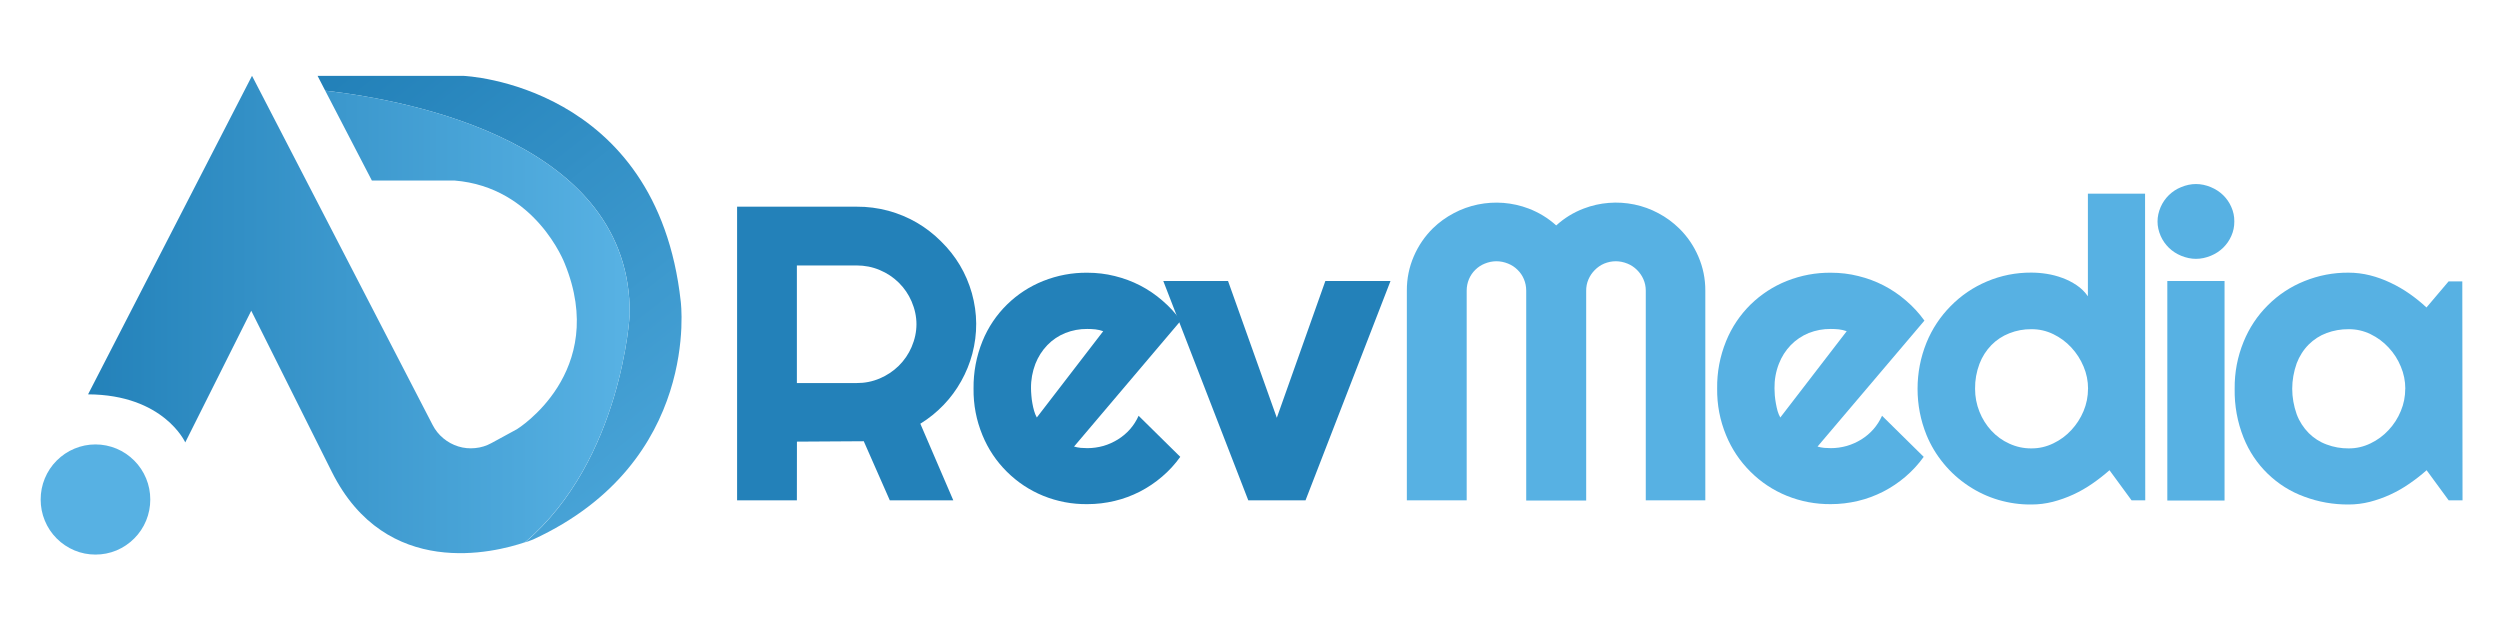 <svg xmlns="http://www.w3.org/2000/svg" xmlns:xlink="http://www.w3.org/1999/xlink" width="220" zoomAndPan="magnify" viewBox="0 0 165 41.25" height="55" preserveAspectRatio="xMidYMid meet" version="1.0"><defs><clipPath id="d6b7839104"><path d="M 2.684 29 L 10 29 L 10 36.641 L 2.684 36.641 Z M 2.684 29 " clip-rule="nonzero"/></clipPath><clipPath id="08dc61ba5a"><path d="M 20 5 L 45 5 L 45 36 L 20 36 Z M 20 5 " clip-rule="nonzero"/></clipPath><clipPath id="98e3802cb2"><path d="M 44.93 19.906 C 43.355 5.508 30.598 5.008 30.598 5.008 L 20.961 5.008 L 21.465 5.984 C 27.176 6.637 41.691 9.43 41.562 20.762 C 41.562 20.762 41.055 30.355 34.656 35.797 C 34.996 35.684 35.195 35.602 35.195 35.602 C 46.293 30.488 44.93 19.906 44.93 19.906 Z M 44.93 19.906 " clip-rule="nonzero"/></clipPath><linearGradient x1="174.109" gradientTransform="matrix(0.27, 0, 0, 0.271, -24.178, -62.078)" y1="242.437" x2="264.804" gradientUnits="userSpaceOnUse" y2="358.657" id="41714d4daf"><stop stop-opacity="1" stop-color="rgb(13.699%, 50.6%, 72.499%)" offset="0"/><stop stop-opacity="1" stop-color="rgb(13.838%, 50.728%, 72.612%)" offset="0.031"/><stop stop-opacity="1" stop-color="rgb(14.113%, 50.981%, 72.835%)" offset="0.047"/><stop stop-opacity="1" stop-color="rgb(14.386%, 51.233%, 73.055%)" offset="0.062"/><stop stop-opacity="1" stop-color="rgb(14.661%, 51.485%, 73.276%)" offset="0.078"/><stop stop-opacity="1" stop-color="rgb(14.934%, 51.736%, 73.497%)" offset="0.094"/><stop stop-opacity="1" stop-color="rgb(15.207%, 51.988%, 73.718%)" offset="0.109"/><stop stop-opacity="1" stop-color="rgb(15.48%, 52.24%, 73.94%)" offset="0.125"/><stop stop-opacity="1" stop-color="rgb(15.753%, 52.492%, 74.161%)" offset="0.141"/><stop stop-opacity="1" stop-color="rgb(16.026%, 52.744%, 74.382%)" offset="0.156"/><stop stop-opacity="1" stop-color="rgb(16.299%, 52.995%, 74.603%)" offset="0.172"/><stop stop-opacity="1" stop-color="rgb(16.573%, 53.247%, 74.823%)" offset="0.188"/><stop stop-opacity="1" stop-color="rgb(16.846%, 53.499%, 75.044%)" offset="0.203"/><stop stop-opacity="1" stop-color="rgb(17.12%, 53.751%, 75.266%)" offset="0.219"/><stop stop-opacity="1" stop-color="rgb(17.393%, 54.004%, 75.487%)" offset="0.234"/><stop stop-opacity="1" stop-color="rgb(17.667%, 54.256%, 75.708%)" offset="0.25"/><stop stop-opacity="1" stop-color="rgb(17.94%, 54.507%, 75.929%)" offset="0.266"/><stop stop-opacity="1" stop-color="rgb(18.213%, 54.759%, 76.151%)" offset="0.281"/><stop stop-opacity="1" stop-color="rgb(18.486%, 55.011%, 76.37%)" offset="0.297"/><stop stop-opacity="1" stop-color="rgb(18.759%, 55.263%, 76.591%)" offset="0.312"/><stop stop-opacity="1" stop-color="rgb(19.032%, 55.515%, 76.813%)" offset="0.328"/><stop stop-opacity="1" stop-color="rgb(19.305%, 55.766%, 77.034%)" offset="0.344"/><stop stop-opacity="1" stop-color="rgb(19.58%, 56.018%, 77.255%)" offset="0.359"/><stop stop-opacity="1" stop-color="rgb(19.853%, 56.27%, 77.477%)" offset="0.375"/><stop stop-opacity="1" stop-color="rgb(20.126%, 56.522%, 77.698%)" offset="0.391"/><stop stop-opacity="1" stop-color="rgb(20.399%, 56.773%, 77.917%)" offset="0.392"/><stop stop-opacity="1" stop-color="rgb(20.537%, 56.9%, 78.029%)" offset="0.406"/><stop stop-opacity="1" stop-color="rgb(20.673%, 57.025%, 78.139%)" offset="0.422"/><stop stop-opacity="1" stop-color="rgb(20.946%, 57.277%, 78.36%)" offset="0.438"/><stop stop-opacity="1" stop-color="rgb(21.219%, 57.529%, 78.581%)" offset="0.453"/><stop stop-opacity="1" stop-color="rgb(21.492%, 57.78%, 78.802%)" offset="0.469"/><stop stop-opacity="1" stop-color="rgb(21.765%, 58.032%, 79.024%)" offset="0.484"/><stop stop-opacity="1" stop-color="rgb(22.038%, 58.286%, 79.245%)" offset="0.5"/><stop stop-opacity="1" stop-color="rgb(22.313%, 58.537%, 79.466%)" offset="0.516"/><stop stop-opacity="1" stop-color="rgb(22.586%, 58.789%, 79.686%)" offset="0.531"/><stop stop-opacity="1" stop-color="rgb(22.859%, 59.041%, 79.907%)" offset="0.547"/><stop stop-opacity="1" stop-color="rgb(23.132%, 59.293%, 80.128%)" offset="0.562"/><stop stop-opacity="1" stop-color="rgb(23.405%, 59.544%, 80.35%)" offset="0.578"/><stop stop-opacity="1" stop-color="rgb(23.679%, 59.796%, 80.571%)" offset="0.594"/><stop stop-opacity="1" stop-color="rgb(23.952%, 60.048%, 80.792%)" offset="0.608"/><stop stop-opacity="1" stop-color="rgb(24.089%, 60.175%, 80.904%)" offset="0.609"/><stop stop-opacity="1" stop-color="rgb(24.225%, 60.3%, 81.013%)" offset="0.625"/><stop stop-opacity="1" stop-color="rgb(24.498%, 60.551%, 81.233%)" offset="0.641"/><stop stop-opacity="1" stop-color="rgb(24.773%, 60.803%, 81.454%)" offset="0.656"/><stop stop-opacity="1" stop-color="rgb(25.046%, 61.055%, 81.676%)" offset="0.672"/><stop stop-opacity="1" stop-color="rgb(25.319%, 61.307%, 81.897%)" offset="0.688"/><stop stop-opacity="1" stop-color="rgb(25.592%, 61.559%, 82.118%)" offset="0.703"/><stop stop-opacity="1" stop-color="rgb(25.865%, 61.81%, 82.339%)" offset="0.719"/><stop stop-opacity="1" stop-color="rgb(26.138%, 62.062%, 82.561%)" offset="0.734"/><stop stop-opacity="1" stop-color="rgb(26.411%, 62.314%, 82.782%)" offset="0.75"/><stop stop-opacity="1" stop-color="rgb(26.685%, 62.567%, 83.002%)" offset="0.766"/><stop stop-opacity="1" stop-color="rgb(26.958%, 62.819%, 83.223%)" offset="0.781"/><stop stop-opacity="1" stop-color="rgb(27.232%, 63.071%, 83.444%)" offset="0.797"/><stop stop-opacity="1" stop-color="rgb(27.505%, 63.322%, 83.665%)" offset="0.812"/><stop stop-opacity="1" stop-color="rgb(27.779%, 63.574%, 83.887%)" offset="0.828"/><stop stop-opacity="1" stop-color="rgb(28.052%, 63.826%, 84.108%)" offset="0.844"/><stop stop-opacity="1" stop-color="rgb(28.325%, 64.078%, 84.329%)" offset="0.859"/><stop stop-opacity="1" stop-color="rgb(28.598%, 64.33%, 84.549%)" offset="0.875"/><stop stop-opacity="1" stop-color="rgb(28.871%, 64.581%, 84.77%)" offset="0.891"/><stop stop-opacity="1" stop-color="rgb(29.144%, 64.833%, 84.991%)" offset="0.906"/><stop stop-opacity="1" stop-color="rgb(29.417%, 65.085%, 85.213%)" offset="0.922"/><stop stop-opacity="1" stop-color="rgb(29.691%, 65.337%, 85.434%)" offset="0.938"/><stop stop-opacity="1" stop-color="rgb(29.965%, 65.588%, 85.655%)" offset="0.953"/><stop stop-opacity="1" stop-color="rgb(30.238%, 65.84%, 85.876%)" offset="0.969"/><stop stop-opacity="1" stop-color="rgb(30.511%, 66.092%, 86.098%)" offset="0.984"/><stop stop-opacity="1" stop-color="rgb(30.785%, 66.344%, 86.317%)" offset="1"/></linearGradient><clipPath id="b37ff72731"><path d="M 5 5 L 42 5 L 42 36.641 L 5 36.641 Z M 5 5 " clip-rule="nonzero"/></clipPath><clipPath id="3d663d8421"><path d="M 41.562 20.762 C 41.68 9.426 27.176 6.633 21.465 5.984 L 24.543 11.914 L 29.988 11.914 C 35.363 12.344 37.27 17.387 37.27 17.387 C 40.211 24.586 34.117 28.328 34.117 28.328 L 32.438 29.242 C 32.102 29.426 31.746 29.539 31.363 29.574 C 30.984 29.613 30.613 29.578 30.246 29.465 C 29.883 29.352 29.555 29.172 29.262 28.93 C 28.965 28.684 28.73 28.391 28.555 28.051 L 16.633 5.004 L 5.812 26.027 C 10.816 26.051 12.227 29.199 12.227 29.199 L 16.582 20.508 L 21.902 31.145 C 25.484 38.301 32.645 36.469 34.648 35.789 C 41.055 30.355 41.562 20.762 41.562 20.762 Z M 41.562 20.762 " clip-rule="nonzero"/></clipPath><linearGradient x1="111.22" gradientTransform="matrix(0.27, 0, 0, 0.271, -24.178, -62.078)" y1="305.84" x2="244.23" gradientUnits="userSpaceOnUse" y2="305.84" id="86a191621e"><stop stop-opacity="1" stop-color="rgb(14.078%, 50.949%, 72.806%)" offset="0"/><stop stop-opacity="1" stop-color="rgb(14.24%, 51.097%, 72.935%)" offset="0.016"/><stop stop-opacity="1" stop-color="rgb(14.563%, 51.395%, 73.196%)" offset="0.031"/><stop stop-opacity="1" stop-color="rgb(14.885%, 51.692%, 73.459%)" offset="0.047"/><stop stop-opacity="1" stop-color="rgb(15.208%, 51.99%, 73.72%)" offset="0.062"/><stop stop-opacity="1" stop-color="rgb(15.53%, 52.287%, 73.981%)" offset="0.078"/><stop stop-opacity="1" stop-color="rgb(15.854%, 52.585%, 74.242%)" offset="0.094"/><stop stop-opacity="1" stop-color="rgb(16.177%, 52.882%, 74.503%)" offset="0.109"/><stop stop-opacity="1" stop-color="rgb(16.499%, 53.18%, 74.763%)" offset="0.125"/><stop stop-opacity="1" stop-color="rgb(16.823%, 53.477%, 75.024%)" offset="0.141"/><stop stop-opacity="1" stop-color="rgb(17.146%, 53.775%, 75.287%)" offset="0.156"/><stop stop-opacity="1" stop-color="rgb(17.468%, 54.073%, 75.548%)" offset="0.172"/><stop stop-opacity="1" stop-color="rgb(17.792%, 54.37%, 75.809%)" offset="0.188"/><stop stop-opacity="1" stop-color="rgb(18.114%, 54.668%, 76.07%)" offset="0.203"/><stop stop-opacity="1" stop-color="rgb(18.437%, 54.965%, 76.331%)" offset="0.219"/><stop stop-opacity="1" stop-color="rgb(18.761%, 55.263%, 76.591%)" offset="0.234"/><stop stop-opacity="1" stop-color="rgb(19.083%, 55.56%, 76.854%)" offset="0.25"/><stop stop-opacity="1" stop-color="rgb(19.406%, 55.858%, 77.115%)" offset="0.266"/><stop stop-opacity="1" stop-color="rgb(19.728%, 56.155%, 77.376%)" offset="0.281"/><stop stop-opacity="1" stop-color="rgb(20.052%, 56.453%, 77.637%)" offset="0.297"/><stop stop-opacity="1" stop-color="rgb(20.375%, 56.75%, 77.898%)" offset="0.312"/><stop stop-opacity="1" stop-color="rgb(20.697%, 57.048%, 78.159%)" offset="0.328"/><stop stop-opacity="1" stop-color="rgb(21.021%, 57.346%, 78.421%)" offset="0.344"/><stop stop-opacity="1" stop-color="rgb(21.344%, 57.643%, 78.682%)" offset="0.359"/><stop stop-opacity="1" stop-color="rgb(21.666%, 57.941%, 78.943%)" offset="0.375"/><stop stop-opacity="1" stop-color="rgb(21.989%, 58.238%, 79.204%)" offset="0.391"/><stop stop-opacity="1" stop-color="rgb(22.311%, 58.536%, 79.465%)" offset="0.406"/><stop stop-opacity="1" stop-color="rgb(22.635%, 58.833%, 79.726%)" offset="0.422"/><stop stop-opacity="1" stop-color="rgb(22.958%, 59.131%, 79.988%)" offset="0.438"/><stop stop-opacity="1" stop-color="rgb(23.28%, 59.428%, 80.249%)" offset="0.453"/><stop stop-opacity="1" stop-color="rgb(23.604%, 59.726%, 80.51%)" offset="0.469"/><stop stop-opacity="1" stop-color="rgb(23.926%, 60.023%, 80.771%)" offset="0.484"/><stop stop-opacity="1" stop-color="rgb(24.249%, 60.321%, 81.032%)" offset="0.5"/><stop stop-opacity="1" stop-color="rgb(24.573%, 60.619%, 81.293%)" offset="0.516"/><stop stop-opacity="1" stop-color="rgb(24.895%, 60.916%, 81.555%)" offset="0.531"/><stop stop-opacity="1" stop-color="rgb(25.218%, 61.214%, 81.816%)" offset="0.547"/><stop stop-opacity="1" stop-color="rgb(25.542%, 61.511%, 82.077%)" offset="0.562"/><stop stop-opacity="1" stop-color="rgb(25.864%, 61.809%, 82.338%)" offset="0.578"/><stop stop-opacity="1" stop-color="rgb(26.187%, 62.106%, 82.599%)" offset="0.594"/><stop stop-opacity="1" stop-color="rgb(26.509%, 62.404%, 82.86%)" offset="0.609"/><stop stop-opacity="1" stop-color="rgb(26.833%, 62.701%, 83.121%)" offset="0.625"/><stop stop-opacity="1" stop-color="rgb(27.156%, 62.999%, 83.383%)" offset="0.641"/><stop stop-opacity="1" stop-color="rgb(27.478%, 63.297%, 83.644%)" offset="0.656"/><stop stop-opacity="1" stop-color="rgb(27.802%, 63.596%, 83.905%)" offset="0.672"/><stop stop-opacity="1" stop-color="rgb(28.125%, 63.893%, 84.166%)" offset="0.688"/><stop stop-opacity="1" stop-color="rgb(28.447%, 64.191%, 84.427%)" offset="0.703"/><stop stop-opacity="1" stop-color="rgb(28.77%, 64.488%, 84.688%)" offset="0.719"/><stop stop-opacity="1" stop-color="rgb(29.092%, 64.786%, 84.95%)" offset="0.734"/><stop stop-opacity="1" stop-color="rgb(29.416%, 65.083%, 85.211%)" offset="0.75"/><stop stop-opacity="1" stop-color="rgb(29.739%, 65.381%, 85.472%)" offset="0.766"/><stop stop-opacity="1" stop-color="rgb(30.061%, 65.678%, 85.733%)" offset="0.781"/><stop stop-opacity="1" stop-color="rgb(30.385%, 65.976%, 85.994%)" offset="0.797"/><stop stop-opacity="1" stop-color="rgb(30.707%, 66.273%, 86.255%)" offset="0.812"/><stop stop-opacity="1" stop-color="rgb(31.03%, 66.571%, 86.517%)" offset="0.828"/><stop stop-opacity="1" stop-color="rgb(31.354%, 66.869%, 86.778%)" offset="0.844"/><stop stop-opacity="1" stop-color="rgb(31.676%, 67.166%, 87.039%)" offset="0.859"/><stop stop-opacity="1" stop-color="rgb(31.999%, 67.464%, 87.3%)" offset="0.875"/><stop stop-opacity="1" stop-color="rgb(32.323%, 67.761%, 87.561%)" offset="0.891"/><stop stop-opacity="1" stop-color="rgb(32.645%, 68.059%, 87.822%)" offset="0.906"/><stop stop-opacity="1" stop-color="rgb(32.968%, 68.356%, 88.084%)" offset="0.922"/><stop stop-opacity="1" stop-color="rgb(33.29%, 68.654%, 88.345%)" offset="0.938"/><stop stop-opacity="1" stop-color="rgb(33.614%, 68.951%, 88.606%)" offset="0.953"/><stop stop-opacity="1" stop-color="rgb(33.937%, 69.249%, 88.867%)" offset="0.969"/><stop stop-opacity="1" stop-color="rgb(34.099%, 69.398%, 88.998%)" offset="1"/></linearGradient><clipPath id="8ad9a5c490"><path d="M 147 17 L 162.527 17 L 162.527 34 L 147 34 Z M 147 17 " clip-rule="nonzero"/></clipPath></defs><g clip-path="url(#d6b7839104)"><path fill="#57b1e3" d="M 9.918 32.969 C 9.918 33.449 9.828 33.914 9.645 34.359 C 9.461 34.805 9.199 35.199 8.859 35.539 C 8.52 35.879 8.129 36.141 7.688 36.328 C 7.242 36.512 6.781 36.602 6.301 36.602 C 5.82 36.602 5.359 36.512 4.918 36.328 C 4.473 36.141 4.082 35.879 3.742 35.539 C 3.402 35.199 3.141 34.805 2.957 34.359 C 2.773 33.914 2.684 33.449 2.684 32.969 C 2.684 32.484 2.773 32.023 2.957 31.578 C 3.141 31.133 3.402 30.738 3.742 30.398 C 4.082 30.059 4.473 29.793 4.918 29.609 C 5.359 29.426 5.82 29.332 6.301 29.332 C 6.781 29.332 7.242 29.426 7.688 29.609 C 8.129 29.793 8.52 30.059 8.859 30.398 C 9.199 30.738 9.461 31.133 9.645 31.578 C 9.828 32.023 9.918 32.484 9.918 32.969 Z M 9.918 32.969 " fill-opacity="1" fill-rule="nonzero"/></g><g clip-path="url(#08dc61ba5a)"><g clip-path="url(#98e3802cb2)"><path fill="url(#41714d4daf)" d="M 20.961 5.008 L 20.961 35.797 L 46.293 35.797 L 46.293 5.008 Z M 20.961 5.008 " fill-rule="nonzero"/></g></g><g clip-path="url(#b37ff72731)"><g clip-path="url(#3d663d8421)"><path fill="url(#86a191621e)" d="M 5.812 5.004 L 5.812 36.641 L 41.68 36.641 L 41.68 5.004 Z M 5.812 5.004 " fill-rule="nonzero"/></g></g><path fill="#2381b9" d="M 52.594 33.023 L 48.648 33.023 L 48.648 13.641 L 56.539 13.641 C 57.25 13.637 57.945 13.727 58.629 13.91 C 59.965 14.277 61.125 14.949 62.109 15.93 C 63.09 16.891 63.77 18.031 64.145 19.355 C 64.516 20.688 64.523 22.02 64.172 23.355 C 64.004 23.984 63.758 24.586 63.441 25.152 C 63.121 25.727 62.734 26.25 62.281 26.723 C 61.82 27.203 61.309 27.617 60.742 27.965 L 62.918 33.023 L 58.727 33.023 L 57.008 29.121 L 52.598 29.148 Z M 52.594 17.52 L 52.594 25.281 L 56.539 25.281 C 57.07 25.285 57.578 25.184 58.066 24.977 C 58.535 24.777 58.953 24.5 59.316 24.145 C 59.68 23.785 59.961 23.375 60.164 22.906 C 60.594 21.902 60.594 20.895 60.164 19.891 C 59.961 19.422 59.68 19.012 59.316 18.652 C 58.953 18.297 58.535 18.02 58.066 17.824 C 57.578 17.617 57.07 17.52 56.539 17.52 Z M 52.594 17.52 " fill-opacity="1" fill-rule="nonzero"/><path fill="#2381b9" d="M 70.887 29.473 C 71.031 29.516 71.18 29.543 71.328 29.559 C 71.477 29.57 71.621 29.578 71.766 29.578 C 72.129 29.578 72.48 29.527 72.828 29.43 C 73.164 29.332 73.48 29.188 73.781 29.004 C 74.395 28.621 74.852 28.102 75.148 27.441 L 77.898 30.152 C 77.551 30.637 77.152 31.074 76.695 31.461 C 76.246 31.848 75.754 32.176 75.227 32.449 C 74.695 32.719 74.141 32.926 73.562 33.062 C 72.973 33.203 72.375 33.273 71.77 33.273 C 70.762 33.285 69.789 33.102 68.852 32.723 C 67.945 32.352 67.145 31.82 66.449 31.129 C 65.754 30.438 65.219 29.637 64.844 28.727 C 64.438 27.742 64.242 26.719 64.254 25.652 C 64.242 24.566 64.438 23.52 64.844 22.516 C 65.219 21.598 65.758 20.793 66.465 20.098 C 67.156 19.422 67.957 18.902 68.855 18.543 C 69.793 18.172 70.766 17.988 71.773 18 C 72.383 18 72.984 18.07 73.578 18.219 C 74.754 18.508 75.805 19.047 76.723 19.844 C 77.18 20.234 77.582 20.672 77.934 21.16 Z M 72.812 21.859 C 72.645 21.801 72.477 21.758 72.297 21.738 C 72.117 21.719 71.938 21.711 71.758 21.711 C 71.258 21.707 70.773 21.797 70.309 21.98 C 69.859 22.164 69.465 22.426 69.129 22.773 C 68.781 23.133 68.52 23.547 68.336 24.012 C 68.137 24.535 68.039 25.074 68.047 25.637 C 68.047 25.773 68.055 25.926 68.07 26.098 C 68.082 26.27 68.105 26.445 68.137 26.617 C 68.168 26.797 68.207 26.965 68.254 27.125 C 68.293 27.273 68.355 27.418 68.43 27.555 Z M 72.812 21.859 " fill-opacity="1" fill-rule="nonzero"/><path fill="#2381b9" d="M 82.387 33.023 L 76.777 18.547 L 81.051 18.547 L 84.27 27.574 L 87.473 18.547 L 91.773 18.547 L 86.164 33.023 Z M 82.387 33.023 " fill-opacity="1" fill-rule="nonzero"/><path fill="#57b1e3" d="M 112.551 33.023 L 108.621 33.023 L 108.621 19.18 C 108.621 18.914 108.57 18.664 108.461 18.422 C 108.359 18.191 108.215 17.988 108.035 17.809 C 107.852 17.629 107.645 17.492 107.41 17.398 C 106.895 17.191 106.383 17.191 105.871 17.398 C 105.637 17.5 105.434 17.641 105.254 17.824 C 105.074 18.004 104.938 18.207 104.836 18.441 C 104.734 18.68 104.684 18.934 104.688 19.195 L 104.688 33.035 L 100.73 33.035 L 100.73 19.18 C 100.73 18.918 100.68 18.664 100.578 18.422 C 100.48 18.191 100.34 17.984 100.16 17.809 C 99.98 17.629 99.77 17.492 99.535 17.398 C 99.023 17.191 98.508 17.191 97.996 17.398 C 97.762 17.492 97.551 17.629 97.371 17.809 C 97.191 17.984 97.051 18.191 96.953 18.422 C 96.852 18.664 96.801 18.918 96.801 19.18 L 96.801 33.02 L 92.852 33.02 L 92.852 19.18 C 92.848 18.391 93 17.637 93.312 16.914 C 93.613 16.215 94.035 15.598 94.578 15.062 C 94.988 14.664 95.445 14.336 95.949 14.07 C 96.453 13.801 96.984 13.613 97.543 13.496 C 98.102 13.383 98.664 13.348 99.23 13.391 C 99.797 13.438 100.348 13.559 100.883 13.762 C 101.559 14.02 102.172 14.391 102.711 14.879 C 103.246 14.391 103.852 14.02 104.531 13.762 C 105.062 13.559 105.613 13.434 106.18 13.391 C 106.746 13.344 107.309 13.383 107.867 13.496 C 108.426 13.613 108.957 13.805 109.457 14.074 C 109.961 14.34 110.418 14.676 110.824 15.074 C 111.367 15.605 111.789 16.227 112.09 16.926 C 112.402 17.648 112.555 18.402 112.551 19.191 Z M 112.551 33.023 " fill-opacity="1" fill-rule="nonzero"/><path fill="#57b1e3" d="M 119.957 29.473 C 120.102 29.516 120.246 29.543 120.395 29.559 C 120.543 29.57 120.691 29.578 120.836 29.578 C 121.195 29.578 121.547 29.527 121.891 29.43 C 122.23 29.332 122.547 29.188 122.848 29.004 C 123.461 28.621 123.914 28.102 124.215 27.441 L 126.965 30.152 C 126.617 30.637 126.215 31.074 125.762 31.461 C 125.309 31.848 124.82 32.176 124.289 32.449 C 123.758 32.719 123.203 32.926 122.625 33.062 C 122.035 33.203 121.438 33.273 120.832 33.273 C 119.828 33.281 118.859 33.098 117.93 32.723 C 117.02 32.352 116.219 31.82 115.527 31.129 C 114.832 30.438 114.297 29.637 113.922 28.727 C 113.516 27.742 113.32 26.719 113.332 25.652 C 113.316 24.566 113.516 23.52 113.922 22.516 C 114.297 21.598 114.836 20.793 115.539 20.098 C 116.234 19.422 117.031 18.902 117.93 18.543 C 118.871 18.172 119.844 17.988 120.852 18 C 121.461 18 122.062 18.07 122.652 18.219 C 123.832 18.508 124.879 19.047 125.801 19.844 C 126.258 20.234 126.66 20.672 127.012 21.16 Z M 121.883 21.859 C 121.715 21.801 121.543 21.758 121.367 21.738 C 121.188 21.719 121.008 21.711 120.828 21.711 C 120.324 21.707 119.844 21.797 119.375 21.98 C 118.93 22.164 118.535 22.426 118.195 22.773 C 117.848 23.133 117.586 23.547 117.406 24.012 C 117.203 24.535 117.109 25.074 117.117 25.637 C 117.117 25.773 117.125 25.926 117.137 26.098 C 117.152 26.27 117.176 26.445 117.207 26.617 C 117.238 26.797 117.277 26.965 117.32 27.125 C 117.363 27.273 117.422 27.418 117.5 27.555 Z M 121.883 21.859 " fill-opacity="1" fill-rule="nonzero"/><path fill="#57b1e3" d="M 141.586 33.023 L 140.684 33.023 L 139.227 31.035 C 138.863 31.355 138.488 31.648 138.09 31.922 C 137.691 32.199 137.273 32.438 136.832 32.641 C 136.398 32.84 135.949 33 135.484 33.121 C 135.023 33.238 134.551 33.297 134.074 33.297 C 133.336 33.305 132.613 33.203 131.902 32.996 C 131.191 32.785 130.531 32.477 129.914 32.066 C 129.297 31.656 128.75 31.168 128.281 30.594 C 127.809 30.023 127.43 29.395 127.148 28.707 C 126.754 27.73 126.559 26.715 126.559 25.664 C 126.559 24.609 126.754 23.594 127.148 22.617 C 127.52 21.707 128.055 20.898 128.746 20.199 C 129.438 19.496 130.234 18.957 131.141 18.574 C 132.074 18.18 133.047 17.988 134.062 17.992 C 134.406 17.992 134.746 18.02 135.086 18.074 C 135.438 18.129 135.781 18.219 136.117 18.344 C 136.449 18.465 136.762 18.625 137.059 18.824 C 137.352 19.02 137.598 19.262 137.801 19.555 L 137.801 12.781 L 141.574 12.781 Z M 137.812 25.656 C 137.812 25.148 137.715 24.66 137.516 24.191 C 137.32 23.723 137.051 23.305 136.707 22.934 C 136.367 22.566 135.969 22.273 135.52 22.055 C 135.059 21.832 134.578 21.723 134.066 21.727 C 133.566 21.723 133.082 21.812 132.617 21.996 C 132.168 22.172 131.773 22.43 131.434 22.773 C 131.086 23.133 130.824 23.543 130.645 24.012 C 130.445 24.543 130.348 25.094 130.355 25.66 C 130.355 26.184 130.449 26.688 130.645 27.176 C 130.832 27.645 131.094 28.062 131.434 28.43 C 131.773 28.793 132.164 29.078 132.617 29.281 C 133.078 29.492 133.562 29.598 134.066 29.594 C 134.578 29.598 135.059 29.484 135.52 29.262 C 135.969 29.047 136.367 28.754 136.707 28.387 C 137.051 28.016 137.32 27.598 137.516 27.129 C 137.711 26.66 137.809 26.168 137.809 25.656 Z M 137.812 25.656 " fill-opacity="1" fill-rule="nonzero"/><path fill="#57b1e3" d="M 147.465 14.613 C 147.469 14.949 147.402 15.27 147.266 15.574 C 147.137 15.867 146.957 16.129 146.727 16.352 C 146.492 16.578 146.223 16.754 145.918 16.879 C 145.262 17.152 144.609 17.152 143.953 16.879 C 143.648 16.754 143.379 16.578 143.145 16.352 C 142.914 16.125 142.734 15.867 142.605 15.574 C 142.328 14.938 142.328 14.301 142.605 13.66 C 142.734 13.367 142.914 13.105 143.145 12.879 C 143.379 12.652 143.648 12.473 143.953 12.352 C 144.609 12.078 145.262 12.078 145.918 12.352 C 146.219 12.477 146.492 12.652 146.727 12.879 C 146.957 13.105 147.137 13.363 147.266 13.66 C 147.402 13.965 147.469 14.281 147.465 14.613 Z M 146.82 33.035 L 143.043 33.035 L 143.043 18.547 L 146.82 18.547 Z M 146.82 33.035 " fill-opacity="1" fill-rule="nonzero"/><g clip-path="url(#8ad9a5c490)"><path fill="#57b1e3" d="M 162.527 33.023 L 161.613 33.023 L 160.156 31.035 C 159.797 31.355 159.418 31.648 159.02 31.922 C 158.621 32.199 158.203 32.438 157.762 32.641 C 157.328 32.84 156.879 33 156.414 33.121 C 155.953 33.238 155.48 33.297 155.004 33.297 C 154 33.301 153.027 33.133 152.086 32.781 C 151.172 32.449 150.367 31.941 149.668 31.266 C 148.969 30.586 148.441 29.793 148.078 28.891 C 147.664 27.852 147.469 26.773 147.488 25.656 C 147.477 24.582 147.672 23.551 148.078 22.555 C 148.449 21.645 148.98 20.84 149.676 20.148 C 150.371 19.453 151.176 18.922 152.086 18.555 C 153.023 18.176 153.996 17.988 155.004 17.996 C 155.484 17.996 155.957 18.055 156.422 18.172 C 156.887 18.289 157.336 18.453 157.77 18.66 C 158.211 18.867 158.629 19.109 159.027 19.387 C 159.422 19.664 159.797 19.965 160.148 20.293 L 161.605 18.574 L 162.512 18.574 Z M 158.75 25.656 C 158.75 25.148 158.652 24.66 158.453 24.191 C 158.262 23.723 157.992 23.305 157.645 22.934 C 157.305 22.566 156.906 22.273 156.457 22.055 C 156 21.832 155.516 21.723 155.004 21.727 C 154.508 21.723 154.023 21.809 153.555 21.98 C 153.105 22.148 152.715 22.402 152.375 22.738 C 152.023 23.094 151.762 23.508 151.582 23.977 C 151.188 25.098 151.188 26.219 151.582 27.344 C 151.758 27.812 152.023 28.223 152.375 28.582 C 152.715 28.918 153.105 29.172 153.555 29.336 C 154.023 29.512 154.508 29.598 155.004 29.594 C 155.516 29.598 156 29.484 156.457 29.262 C 156.906 29.047 157.305 28.754 157.645 28.387 C 157.992 28.016 158.262 27.598 158.453 27.129 C 158.652 26.66 158.746 26.168 158.746 25.656 Z M 158.75 25.656 " fill-opacity="1" fill-rule="nonzero"/></g></svg>